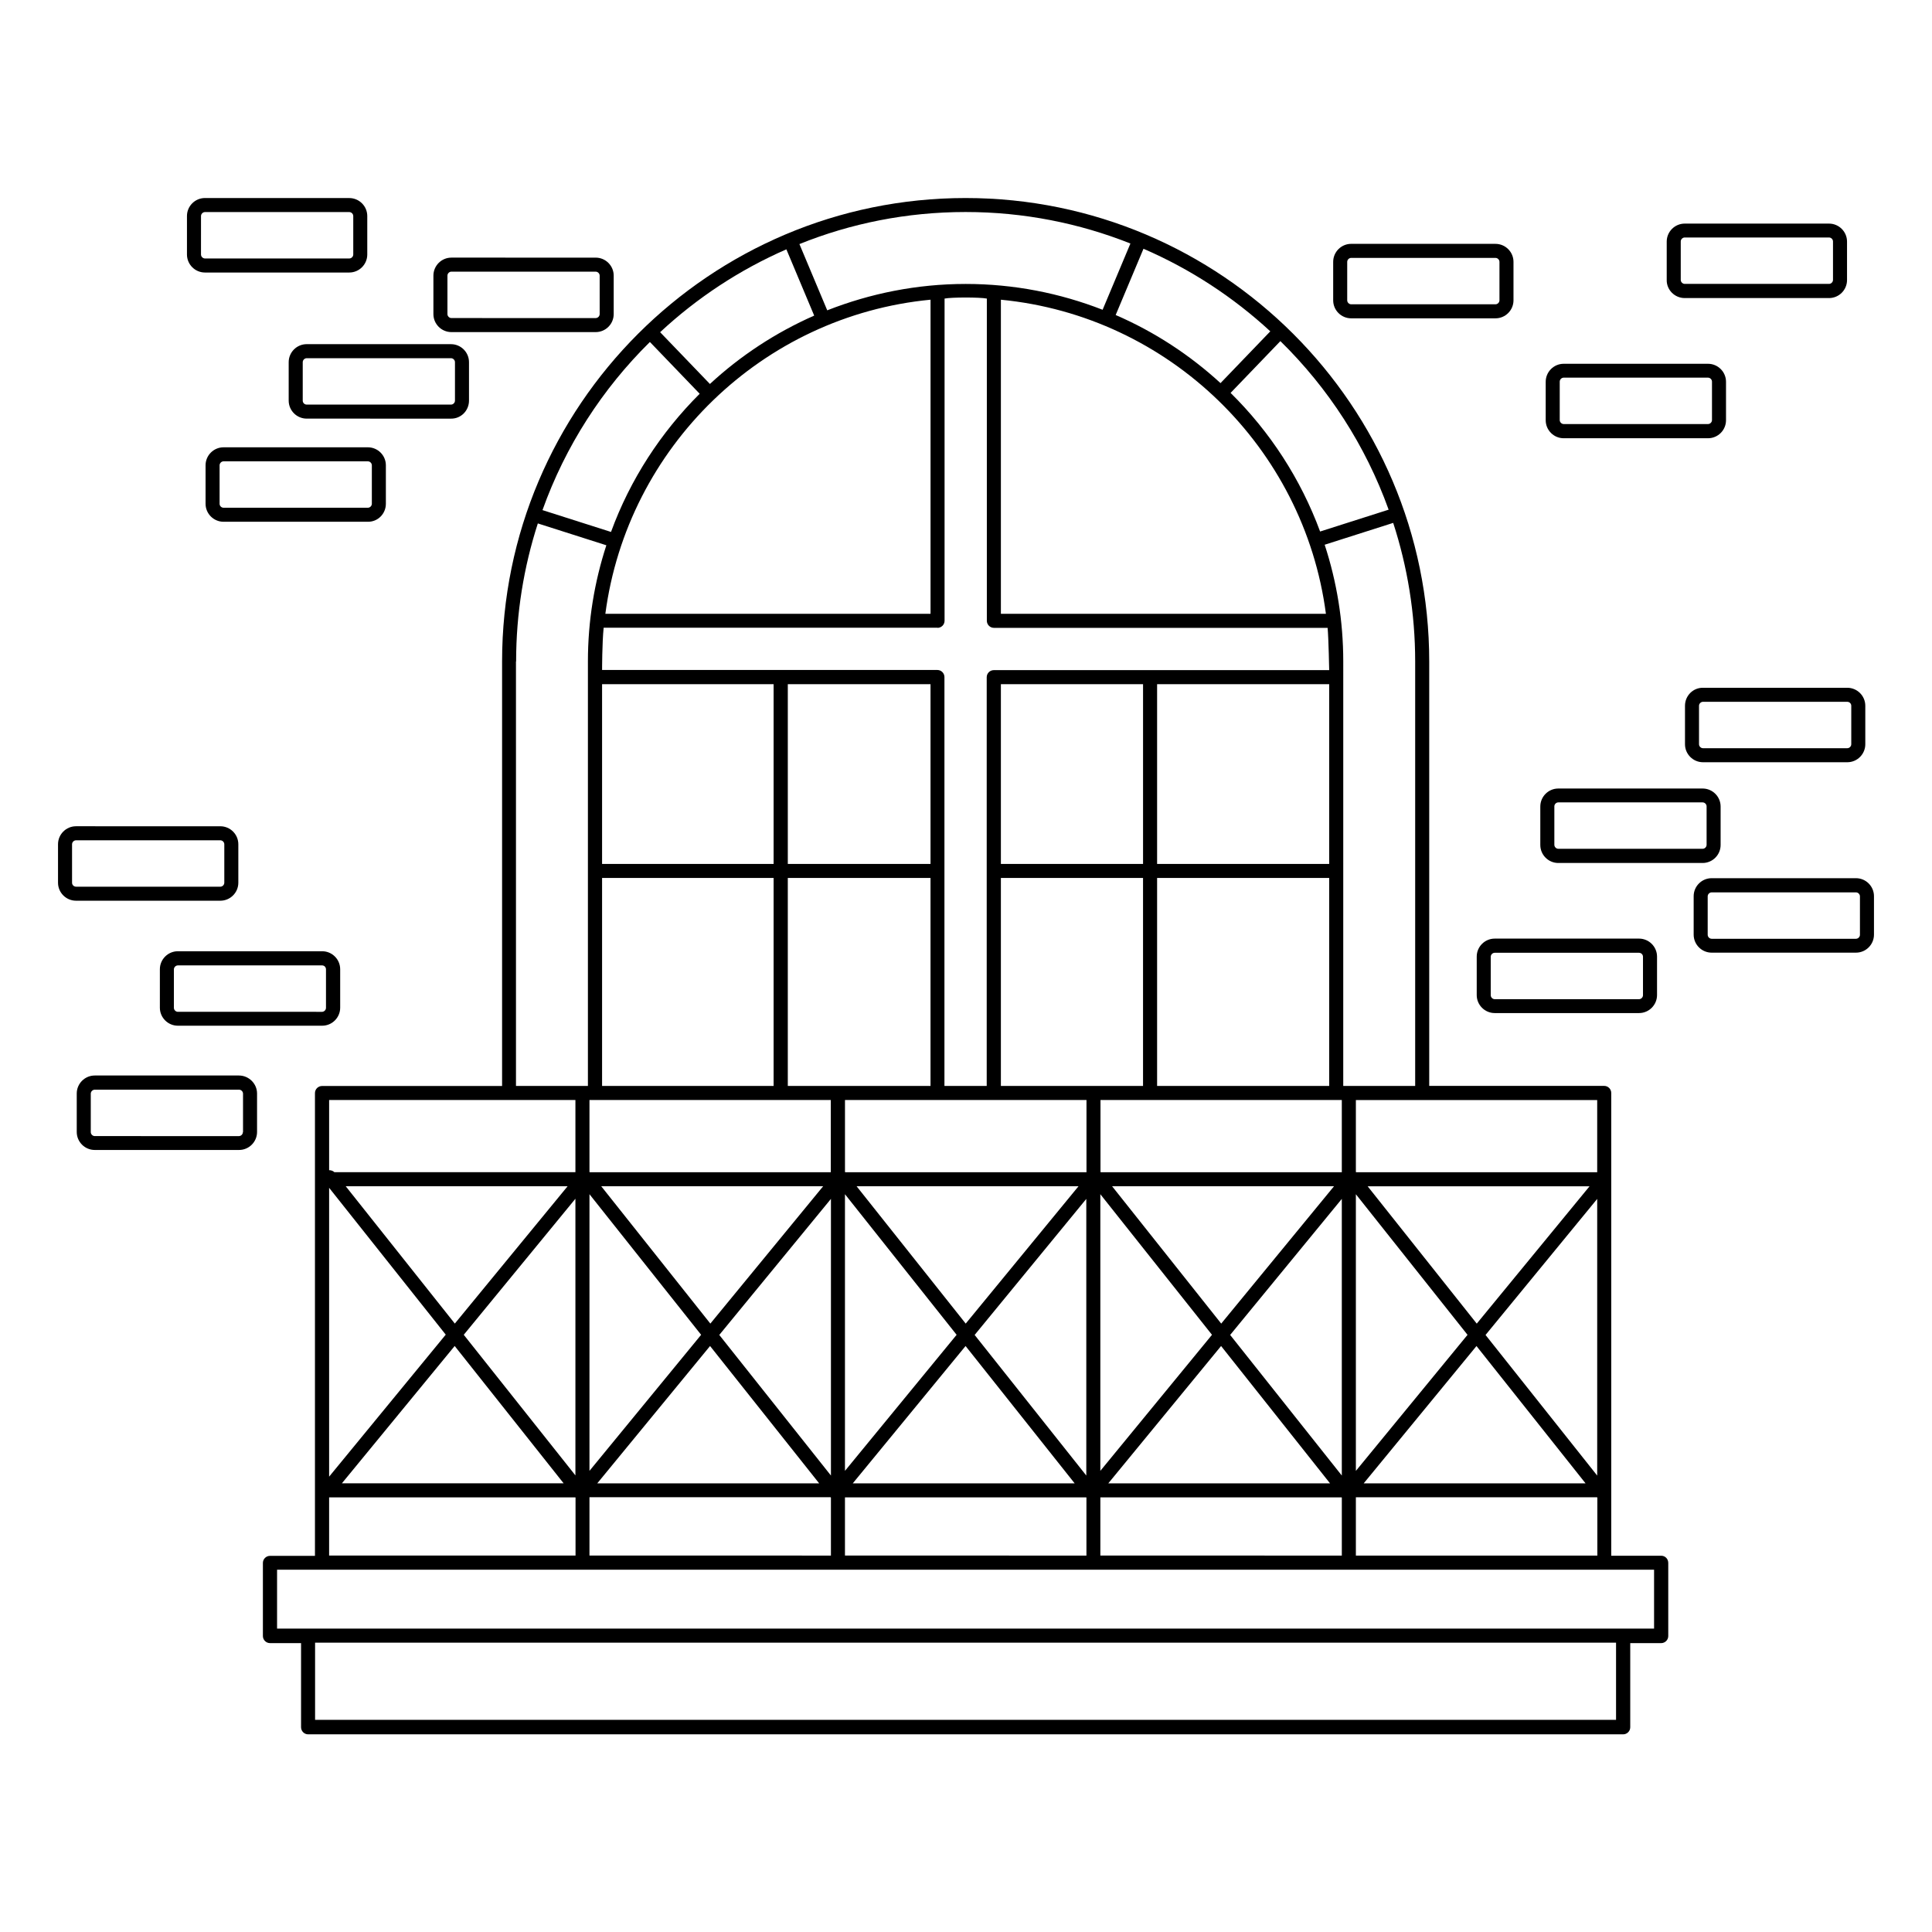 <?xml version="1.0" encoding="UTF-8"?>
<!-- Uploaded to: SVG Repo, www.svgrepo.com, Generator: SVG Repo Mixer Tools -->
<svg fill="#000000" width="800px" height="800px" version="1.1" viewBox="144 144 512 512" xmlns="http://www.w3.org/2000/svg">
 <g>
  <path d="m556.97 372.7h38.238c2.633 0 4.773-2.144 4.773-4.773v-10.188c0-2.633-2.144-4.773-4.773-4.773h-38.238c-2.633 0-4.773 2.144-4.773 4.773v10.188c0 2.629 2.141 4.773 4.773 4.773zm-1.051-15.004c0-0.562 0.488-1.055 1.055-1.055h38.238c0.562 0 1.055 0.488 1.055 1.055v10.188c0 0.562-0.488 1.055-1.055 1.055h-38.238c-0.562 0-1.055-0.488-1.055-1.055z"/>
  <path d="m635.85 376.73h-38.238c-2.633 0-4.773 2.144-4.773 4.773v10.188c0 2.633 2.144 4.773 4.773 4.773h38.238c2.633 0 4.773-2.144 4.773-4.773v-10.188c0.004-2.633-2.141-4.773-4.773-4.773zm1.055 15c0 0.562-0.488 1.055-1.055 1.055h-38.238c-0.562 0-1.055-0.488-1.055-1.055v-10.188c0-0.562 0.488-1.055 1.055-1.055h38.238c0.562 0 1.055 0.488 1.055 1.055z"/>
  <path d="m540.12 392.74c-2.633 0-4.773 2.144-4.773 4.773v10.188c0 2.633 2.144 4.773 4.773 4.773h38.238c2.633 0 4.773-2.144 4.773-4.773v-10.188c0-2.633-2.144-4.773-4.773-4.773zm39.289 4.812v10.188c0 0.562-0.488 1.055-1.055 1.055h-38.238c-0.562 0-1.055-0.488-1.055-1.055v-10.188c0-0.562 0.488-1.055 1.055-1.055h38.238c0.566 0 1.055 0.453 1.055 1.055z"/>
  <path d="m590.54 331.04v10.188c0 2.633 2.144 4.773 4.773 4.773h38.238c2.633 0 4.773-2.144 4.773-4.773v-10.188c0-2.633-2.144-4.773-4.773-4.773h-38.238c-2.629-0.039-4.773 2.106-4.773 4.773zm44.066 0v10.188c0 0.562-0.488 1.055-1.055 1.055h-38.238c-0.562 0-1.055-0.488-1.055-1.055v-10.188c0-0.562 0.488-1.055 1.055-1.055h38.238c0.566 0.004 1.055 0.453 1.055 1.055z"/>
  <path d="m502.08 228.36h38.238c2.633 0 4.773-2.144 4.773-4.773v-10.188c0-2.633-2.144-4.773-4.773-4.773l-38.238-0.004c-2.633 0-4.773 2.144-4.773 4.773v10.188c-0.004 2.637 2.141 4.777 4.773 4.777zm-1.055-14.961c0-0.562 0.488-1.055 1.055-1.055h38.238c0.562 0 1.055 0.488 1.055 1.055v10.188c0 0.562-0.488 1.055-1.055 1.055h-38.238c-0.562 0-1.055-0.488-1.055-1.055z"/>
  <path d="m590.47 222.99h38.238c2.633 0 4.773-2.144 4.773-4.773v-10.188c0-2.633-2.144-4.773-4.773-4.773h-38.238c-2.633 0-4.773 2.144-4.773 4.773v10.188c-0.039 2.594 2.106 4.773 4.773 4.773zm-1.055-15c0-0.562 0.488-1.055 1.055-1.055h38.238c0.562 0 1.055 0.488 1.055 1.055v10.188c0 0.562-0.488 1.055-1.055 1.055h-38.238c-0.562 0-1.055-0.488-1.055-1.055z"/>
  <path d="m558.4 260.14h38.238c2.633 0 4.773-2.144 4.773-4.773v-10.188c0-2.633-2.144-4.773-4.773-4.773h-38.238c-2.633 0-4.773 2.144-4.773 4.773v10.188c-0.004 2.629 2.141 4.773 4.773 4.773zm-1.055-15.004c0-0.562 0.488-1.055 1.055-1.055h38.238c0.562 0 1.055 0.488 1.055 1.055v10.188c0 0.562-0.488 1.055-1.055 1.055h-38.238c-0.562 0-1.055-0.488-1.055-1.055z"/>
  <path d="m191.14 396.09c-2.633 0-4.773 2.144-4.773 4.773v10.188c0 2.633 2.144 4.773 4.773 4.773h38.238c2.633 0 4.773-2.144 4.773-4.773v-10.188c0-2.633-2.144-4.773-4.773-4.773zm39.25 4.812v10.188c0 0.562-0.488 1.055-1.055 1.055l-38.195-0.004c-0.562 0-1.055-0.488-1.055-1.055v-10.188c0-0.562 0.488-1.055 1.055-1.055h38.238c0.562 0.004 1.012 0.457 1.012 1.059z"/>
  <path d="m207.31 429.02h-38.199c-2.633 0-4.773 2.144-4.773 4.773v10.188c0 2.633 2.144 4.773 4.773 4.773h38.238c2.633 0 4.773-2.144 4.773-4.773v-10.188c0-2.629-2.18-4.773-4.812-4.773zm1.055 15.004c0 0.562-0.488 1.055-1.055 1.055l-38.199-0.004c-0.562 0-1.055-0.488-1.055-1.055v-10.188c0-0.562 0.488-1.055 1.055-1.055h38.238c0.562 0 1.055 0.488 1.055 1.055v10.191z"/>
  <path d="m207.16 377.93v-10.188c0-2.633-2.144-4.773-4.773-4.773l-38.238-0.004c-2.633 0-4.773 2.144-4.773 4.773v10.188c0 2.633 2.144 4.773 4.773 4.773h38.238c2.629 0.004 4.773-2.141 4.773-4.769zm-44.066 0v-10.188c0-0.562 0.488-1.055 1.055-1.055h38.238c0.562 0 1.055 0.488 1.055 1.055v10.188c0 0.562-0.488 1.055-1.055 1.055l-38.238-0.004c-0.562 0-1.055-0.449-1.055-1.051z"/>
  <path d="m268.29 250.17v-10.188c0-2.633-2.144-4.773-4.773-4.773l-38.238-0.004c-2.633 0-4.773 2.144-4.773 4.773v10.188c0 2.633 2.144 4.773 4.773 4.773l38.238 0.004c2.633 0.039 4.773-2.106 4.773-4.773zm-44.062 0v-10.188c0-0.562 0.488-1.055 1.055-1.055h38.234c0.562 0 1.055 0.488 1.055 1.055v10.188c0 0.562-0.488 1.055-1.055 1.055l-38.238-0.004c-0.562 0-1.051-0.449-1.051-1.051z"/>
  <path d="m246.26 277.5v-10.188c0-2.633-2.144-4.773-4.773-4.773h-38.238c-2.633 0-4.773 2.144-4.773 4.773v10.188c0 2.633 2.144 4.773 4.773 4.773h38.238c2.629 0.039 4.773-2.102 4.773-4.773zm-44.066 0v-10.188c0-0.562 0.488-1.055 1.055-1.055h38.238c0.562 0 1.055 0.488 1.055 1.055v10.188c0 0.562-0.488 1.055-1.055 1.055h-38.238c-0.562 0-1.055-0.453-1.055-1.055z"/>
  <path d="m198.32 216.22h38.238c2.633 0 4.773-2.144 4.773-4.773v-10.188c0-2.633-2.144-4.773-4.773-4.773l-38.238-0.008c-2.633 0-4.773 2.144-4.773 4.773v10.188c0 2.637 2.141 4.781 4.773 4.781zm-1.051-14.965c0-0.562 0.488-1.055 1.055-1.055h38.238c0.562 0 1.055 0.488 1.055 1.055v10.188c0 0.562-0.488 1.055-1.055 1.055h-38.242c-0.562 0-1.055-0.488-1.055-1.055z"/>
  <path d="m263.63 232.01h38.234c2.633 0 4.773-2.144 4.773-4.773v-10.188c0-2.633-2.144-4.773-4.773-4.773l-38.234-0.004c-2.633 0-4.773 2.144-4.773 4.773v10.188c-0.004 2.633 2.141 4.777 4.773 4.777zm-1.055-14.965c0-0.562 0.488-1.055 1.055-1.055l38.234 0.004c0.562 0 1.055 0.488 1.055 1.055v10.188c0 0.562-0.488 1.055-1.055 1.055l-38.234-0.004c-0.562 0-1.055-0.488-1.055-1.055z"/>
  <path d="m584.23 556.29h-13.234v-122.64c0-1.016-0.828-1.879-1.879-1.879h-46.359v-112.46c0-67.75-55.117-122.83-122.87-122.83-67.75 0-122.83 55.082-122.83 122.83v112.49h-47.711c-1.016 0-1.879 0.828-1.879 1.879v122.64h-11.918c-1.016 0-1.879 0.828-1.879 1.879v19.363c0 1.016 0.828 1.879 1.879 1.879h8.234v22.297c0 1.016 0.828 1.879 1.879 1.879h348.49c1.016 0 1.879-0.828 1.879-1.879v-22.297l8.195 0.004c1.016 0 1.879-0.828 1.879-1.879v-19.363c0-1.09-0.824-1.918-1.879-1.918zm-16.957-120.77v19.137h-63.879c-0.039-0.039-0.039-0.039-0.074-0.074v-19.062zm-60.832 22.859h58.805l-29.891 36.395zm57.75 78.73h-58.801l29.891-36.395zm-31.281-39.363-29.59 36.055v-73.316zm34.328 43.086c0.039 0.039 0.039 0.039 0.074 0.039v15.379l-63.992-0.004v-15.453h63.918zm-29.555-43.051 29.59-36.055v73.316zm-18.648-178.48v112.49h-19.062l0.004-112.49c0-10.789-1.73-21.168-4.926-30.941l18.16-5.789c3.758 11.578 5.824 23.91 5.824 36.73zm-215.7 139.07h58.805l-29.891 36.395zm57.75 78.73h-58.805l29.891-36.395zm-31.281-39.363-29.59 36.055v-73.316zm34.324 43.086c0.039 0.039 0.039 0.039 0.074 0.039v15.379l-63.988-0.004v-15.453h63.914zm-29.512-43.051 29.59-36.055v73.316zm-34.328-43.125-0.074-0.074v-19.062h63.953v19.137zm92.152-144.26c1.016 0 1.879-0.828 1.879-1.879v-85.383c1.844-0.375 9.324-0.375 11.203 0v85.383c0 1.016 0.828 1.879 1.879 1.879h88.43c0.262 2.934 0.414 11.203 0.414 11.203h-88.879c-1.016 0-1.879 0.828-1.879 1.879v108.32h-11.203v-108.36c0-1.016-0.828-1.879-1.879-1.879h-88.848s0-7.144 0.414-11.203h88.469zm-88.016-3.723c5.828-44.141 41.582-78.957 86.176-83.242v83.242zm104.82 0v-83.238c44.59 4.324 80.348 39.141 86.137 83.242zm41.398 66.285v-47.637h45.605v47.637zm45.605 3.723v55.117h-45.605v-55.117zm-49.328-51.359v47.637h-37.676v-47.637zm-56.324 0v47.637h-37.82v-47.637zm-41.582 0v47.637h-45.457v-47.637zm0 51.359v55.117h-45.457v-55.117zm3.762 55.117v-55.117h37.82v55.117zm18.234 26.582h58.805l-29.891 36.395zm57.785 78.73h-58.801l29.891-36.395zm-31.281-39.363-29.59 36.055v-73.316zm-29.59 43.086h63.918c0.039 0.039 0.039 0.039 0.074 0.039v15.379l-63.992-0.004zm34.367-43.051 29.59-36.055v73.316zm-34.289-43.125-0.074-0.074v-19.062h24.516 0.039 0.039 14.852 0.039 0.039 24.477v19.137zm41.242-22.859v-55.117h37.672v55.117zm29.477 26.582h58.805l-29.891 36.395zm57.75 78.73h-58.762l29.891-36.395zm-31.281-39.363-29.59 36.055v-73.316zm-29.586 43.086h63.918c0.039 0.039 0.039 0.039 0.074 0.039v15.379l-63.992-0.004zm34.398-43.051 29.59-36.055v73.316zm-34.289-43.125c-0.039-0.039-0.039-0.039-0.074-0.074v-19.062h63.953v19.137zm76.289-175.58-18.16 5.789c-5.152-13.949-13.309-26.469-23.723-36.734l13.195-13.723c12.668 12.406 22.559 27.633 28.688 44.668zm-31.359-47.262-13.195 13.723c-8.16-7.481-17.52-13.609-27.785-18.047l7.371-17.559c12.441 5.379 23.797 12.82 33.609 21.883zm-80.758-31.621c15.414 0 30.152 2.969 43.688 8.348l-7.371 17.559c-11.281-4.398-23.5-6.844-36.281-6.844-12.934 0-25.305 2.519-36.695 6.992l-7.371-17.559c13.613-5.488 28.465-8.496 44.031-8.496zm-47.488 9.891 7.371 17.559c-10.227 4.512-19.551 10.641-27.633 18.121l-13.195-13.723c9.734-9.062 21.051-16.543 33.457-21.957zm-36.168 24.551 13.195 13.723c-10.301 10.266-18.422 22.711-23.5 36.621l-18.16-5.789c6.059-16.957 15.871-32.148 28.465-44.555zm-35.453 84.668c0-12.746 2.031-25.039 5.754-36.582l18.16 5.789c-3.16 9.699-4.887 20.039-4.887 30.793v112.49h-19.062l-0.004-112.49zm-49.555 116.21h65.27v19.137h-63.879c-0.375-0.375-0.902-0.527-1.391-0.527zm62.148 101.59h-58.766l29.891-36.395zm-57.75-78.73h58.805l-29.891 36.395zm31.281 39.367 29.59-36.055v73.316zm-35.68-38.953 30.906 38.914-30.906 37.637zm0 82.039h65.23c0.039 0.039 0.039 0.039 0.074 0.039v15.379l-65.305-0.004zm341.05 58.953h-344.77v-20.453h344.77zm10.117-24.176h-364.96v-15.602h364.92v15.602z"/>
 </g>
</svg>
